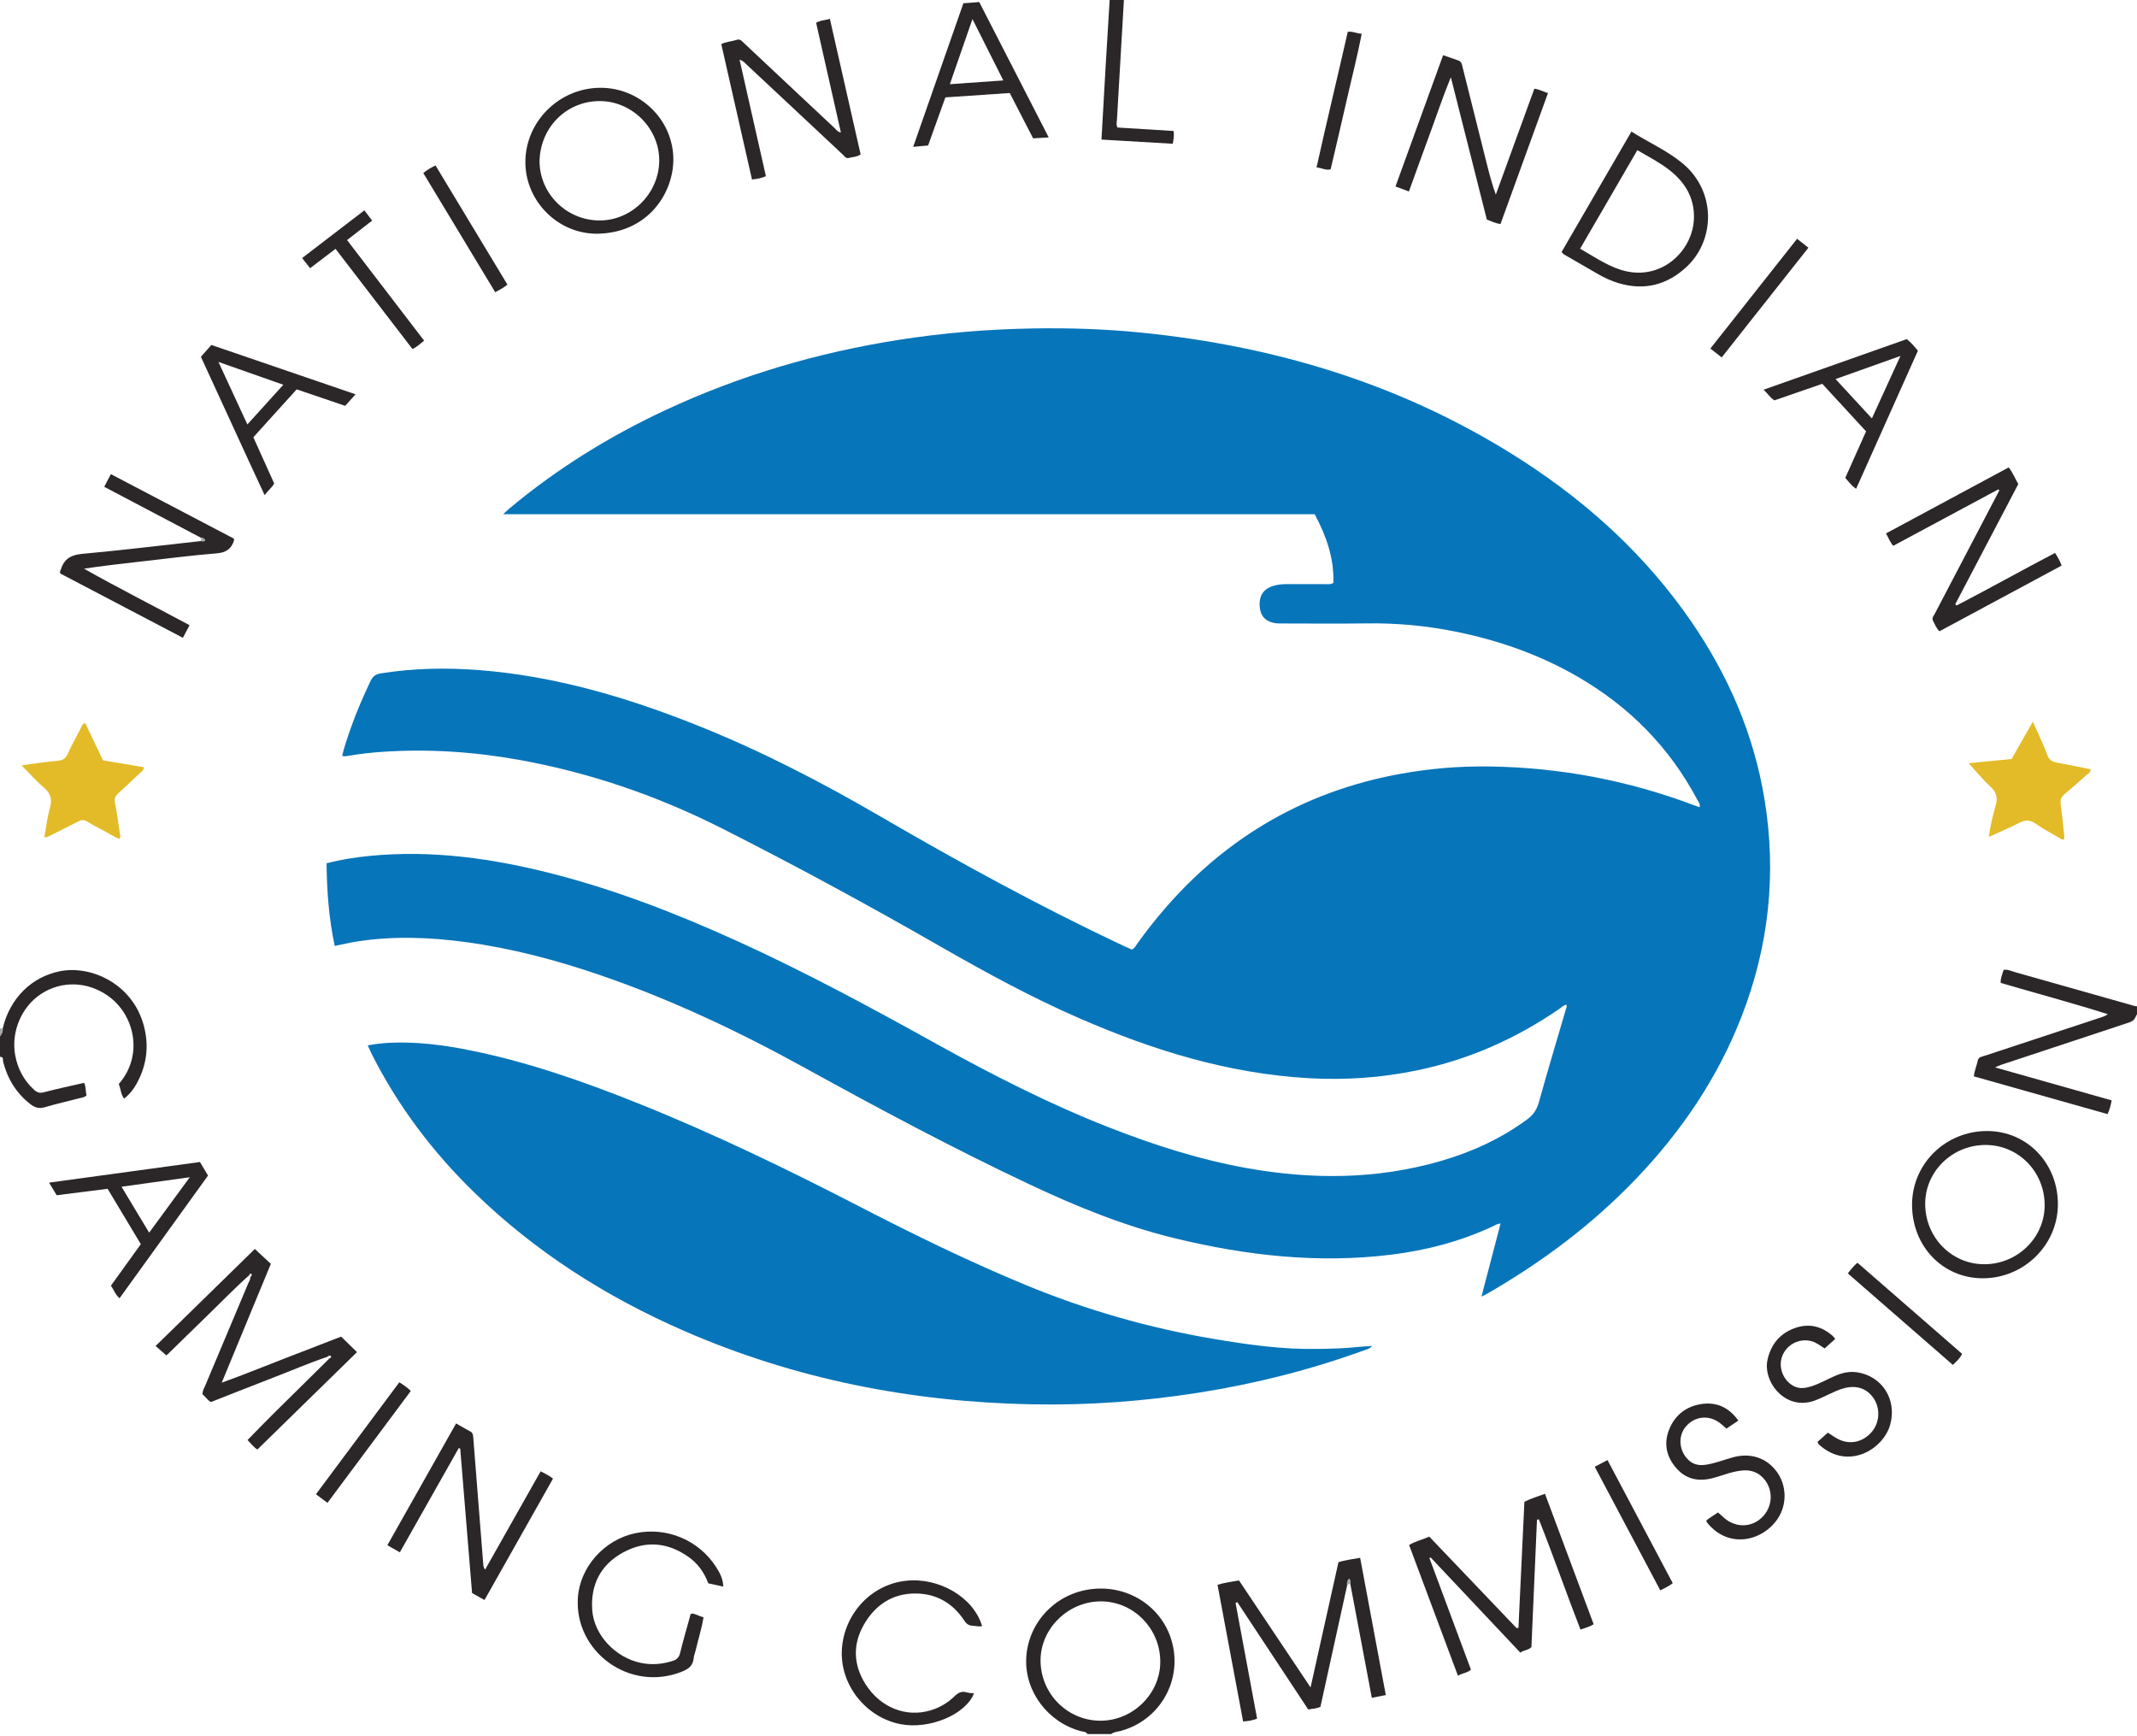 <?xml version="1.0" encoding="UTF-8"?>
<!-- Generator: Adobe Illustrator 26.0.0, SVG Export Plug-In . SVG Version: 6.00 Build 0)  -->
<svg xmlns="http://www.w3.org/2000/svg" xmlns:xlink="http://www.w3.org/1999/xlink" version="1.1" id="Layer_1" x="0px" y="0px" viewBox="0 0 267.947 217.674" style="enable-background:new 0 0 267.947 217.674;" xml:space="preserve">
<style type="text/css">
	.st0{fill:#2B2627;}
	.st1{fill:#A1A9AA;}
	.st2{fill:#0775BA;}
	.st3{fill:#E3BB28;}
</style>
<g>
	<path class="st0" d="M267.947,127.167c-0.418,0.868-0.422,0.857-1.508,1.215   c-5.2,1.716-10.399,3.437-15.597,5.16c-0.183,0.061-0.355,0.156-0.685,0.303   c4.963,1.405,9.772,2.765,14.609,4.134c-0.11,0.615-0.236,1.147-0.514,1.719   c-5.585-1.577-11.159-3.15-16.758-4.731c0.076-0.739,0.354-1.345,0.49-1.982   c0.099-0.462,0.511-0.481,0.835-0.589c3.068-1.022,6.141-2.029,9.212-3.04   c1.818-0.599,3.636-1.196,5.453-1.797c0.271-0.089,0.538-0.191,0.814-0.384   c-4.454-1.416-8.955-2.609-13.443-3.927c-0.039-0.612,0.219-1.11,0.372-1.634   c0.521-0.085,0.943,0.151,1.375,0.272c5.019,1.41,10.034,2.838,15.05,4.259   c0.093,0.026,0.196,0.022,0.294,0.031   C267.947,126.506,267.947,126.837,267.947,127.167z"></path>
	<path class="st0" d="M136.355,217.434c-0.201-0.324-0.565-0.287-0.864-0.369   c-4.115-1.122-7.006-4.977-6.819-9.113c0.195-4.326,3.426-7.918,7.761-8.63   c4.722-0.776,9.195,1.972,10.477,6.435c1.408,4.905-1.457,9.957-6.394,11.285   c-0.401,0.108-0.841,0.107-1.184,0.392   C138.34,217.434,137.348,217.434,136.355,217.434z M145.482,208.397   c0.016-4.155-3.322-7.577-7.41-7.599c-4.113-0.021-7.615,3.396-7.603,7.42   c0.012,4.153,3.348,7.52,7.473,7.545   C142.015,215.787,145.467,212.416,145.482,208.397z"></path>
	<path class="st0" d="M0.337,128.967c0.917-3.857,3.689-6.503,7.21-7.189   c3.905-0.761,9.111,1.602,10.497,6.873c0.662,2.517,0.356,4.909-0.887,7.187   c-0.398,0.73-0.895,1.38-1.602,1.922c-0.415-0.55-0.396-1.204-0.666-1.829   c0.828-0.944,1.404-2.035,1.682-3.288c0.642-2.889-0.567-6.033-3.02-7.765   c-2.59-1.828-5.813-1.928-8.383-0.258c-2.468,1.604-3.791,4.745-3.267,7.671   c0.309,1.721,1.077,3.17,2.366,4.354c0.373,0.342,0.705,0.457,1.237,0.316   c1.656-0.437,3.335-0.788,5.037-1.18c0.27,0.53,0.161,1.072,0.313,1.543   c-0.206,0.263-0.48,0.28-0.728,0.344c-1.502,0.387-3.017,0.731-4.505,1.166   c-0.716,0.21-1.245,0.06-1.813-0.383c-1.767-1.379-2.861-3.167-3.415-5.318   c-0.058-0.226,0.098-0.647-0.396-0.611c0-0.86,0-1.719,0-2.579   C0.199,129.648,0.397,129.352,0.337,128.967z"></path>
	<path class="st0" d="M140.92,0c-0.291,5.007-0.583,10.015-0.872,15.022   c-0.017,0.29-0.128,0.585,0.068,0.968c2.307,0.142,4.667,0.288,7.035,0.434   c0.09,0.578-0.006,1.057-0.103,1.601c-2.945-0.173-5.872-0.344-8.939-0.524   c0.32-5.873,0.666-11.687,1.025-17.501C139.73,0,140.325,0,140.92,0z"></path>
	<path class="st1" d="M0.337,128.967c0.059,0.385-0.139,0.682-0.337,0.978   c0-0.331,0-0.661-0-0.992C0.112,128.957,0.225,128.962,0.337,128.967z"></path>
	<path class="st2" d="M167.183,73.09c0.112-3.063-0.876-5.854-2.337-8.609   c-33.851,0-67.702,0-101.767,0c0.39-0.355,0.615-0.576,0.857-0.777   c5.951-4.963,12.484-9.004,19.498-12.277c9.315-4.348,19.079-7.212,29.227-8.808   c5.627-0.885,11.286-1.346,16.982-1.437c4.469-0.071,8.929,0.074,13.372,0.517   c17.269,1.723,33.459,6.688,48.098,16.206   c8.207,5.336,15.304,11.857,20.885,19.946c4.701,6.813,7.922,14.252,9.256,22.445   c1.51,9.273,0.54,18.307-2.851,27.074c-3.014,7.791-7.614,14.556-13.379,20.556   c-5.47,5.693-11.731,10.366-18.562,14.296c-0.168,0.097-0.347,0.176-0.711,0.358   c0.821-3.136,1.599-6.106,2.398-9.156c-0.46,0.019-0.751,0.244-1.059,0.387   c-4.024,1.868-8.263,2.971-12.65,3.513c-9.181,1.134-18.201,0.115-27.136-2.055   c-6.359-1.544-12.374-3.999-18.271-6.782c-9.539-4.502-18.836-9.467-28.069-14.558   c-8.261-4.555-16.762-8.583-25.698-11.65   c-5.511-1.892-11.128-3.379-16.911-4.156c-4.539-0.61-9.091-0.777-13.64-0.06   c-0.906,0.143-1.8,0.357-2.745,0.548c-0.737-3.445-0.988-6.881-1.025-10.366   c1.822-0.469,3.579-0.741,5.351-0.917c7.874-0.782,15.565,0.314,23.167,2.278   c7.895,2.04,15.461,4.989,22.875,8.35c8.587,3.893,16.866,8.383,25.104,12.951   c6.999,3.881,14.115,7.52,21.576,10.447c5.671,2.225,11.453,4.08,17.465,5.143   c8.083,1.429,16.12,1.392,24.065-0.887c3.938-1.13,7.62-2.807,10.935-5.249   c0.75-0.553,1.205-1.208,1.462-2.132c1.088-3.913,2.26-7.803,3.4-11.701   c0.045-0.154,0.145-0.301,0.056-0.536c-0.332,0.013-0.547,0.277-0.793,0.447   c-5.45,3.765-11.386,6.41-17.883,7.764c-4.492,0.936-9.028,1.25-13.609,0.993   c-10.075-0.567-19.534-3.493-28.713-7.485c-5.979-2.6-11.697-5.708-17.347-8.95   c-9.059-5.199-18.236-10.187-27.558-14.898c-8.034-4.06-16.483-6.974-25.358-8.573   c-5.716-1.03-11.479-1.415-17.281-1.011c-1.383,0.096-2.766,0.243-4.134,0.487   c-0.255,0.045-0.516,0.118-0.821-0.001c0.288-1.23,0.701-2.405,1.117-3.58   c0.695-1.964,1.527-3.87,2.419-5.752c0.274-0.578,0.591-0.886,1.291-0.997   c4.108-0.656,8.232-0.734,12.363-0.411c9.519,0.744,18.554,3.423,27.371,6.944   c7.936,3.169,15.5,7.083,22.879,11.378c9.943,5.787,20.029,11.31,30.444,16.214   c0.385,0.181,0.776,0.35,1.124,0.507c0.386-0.186,0.512-0.509,0.702-0.773   c4.276-5.946,9.397-10.996,15.689-14.808c5.378-3.258,11.185-5.355,17.363-6.47   c3.657-0.66,7.348-0.962,11.054-0.912c8.872,0.12,17.47,1.754,25.774,4.895   c0.182,0.069,0.367,0.131,0.62,0.221c0.084-0.437-0.18-0.709-0.334-1   c-3.491-6.568-8.522-11.641-14.944-15.36c-4.823-2.794-10.01-4.603-15.462-5.689   c-3.644-0.726-7.319-1.063-11.039-1.007c-3.406,0.051-6.814,0.011-10.221,0.011   c-0.265-0-0.53,0.007-0.794-0.004c-1.434-0.06-2.241-0.754-2.367-2.029   c-0.147-1.491,0.502-2.405,1.952-2.748c0.452-0.107,0.909-0.153,1.376-0.15   c1.621,0.01,3.242,0.01,4.862,0C166.468,73.24,166.807,73.327,167.183,73.09   z"></path>
	<path class="st2" d="M172.043,168.777c-0.327,0.371-0.656,0.415-0.951,0.523   c-6.726,2.449-13.63,4.199-20.7,5.317c-6.974,1.104-13.989,1.612-21.046,1.473   c-15.101-0.298-29.67-3.147-43.556-9.199   c-9.789-4.266-18.674-9.912-26.344-17.384   c-5.179-5.046-9.491-10.744-12.77-17.203c-0.178-0.351-0.33-0.715-0.563-1.222   c0.979-0.183,1.881-0.287,2.792-0.327c3.258-0.144,6.472,0.247,9.659,0.872   c7.392,1.45,14.466,3.932,21.437,6.722c9.521,3.81,18.737,8.278,27.844,12.979   c6.814,3.518,13.699,6.884,20.793,9.813c7.577,3.127,15.395,5.37,23.48,6.737   c4.346,0.735,8.691,1.35,13.106,1.267c1.718-0.032,3.438-0.064,5.15-0.255   C170.887,168.832,171.404,168.818,172.043,168.777z"></path>
	<path class="st0" d="M41.017,170.145c-2.253,0.753-4.43,1.704-6.646,2.554   c-2.646,1.015-5.277,2.068-7.918,3.105c-0.485-0.249-0.702-0.718-1.06-0.951   c-0.014-0.483,0.205-0.789,0.343-1.117c1.788-4.259,3.585-8.514,5.372-12.774   c0.113-0.27,0.297-0.522,0.282-0.837c0.134-0.096,0.248-0.264,0.136-0.373   c-0.167-0.162-0.219,0.071-0.299,0.171c-1.904,1.688-3.66,3.529-5.489,5.293   c-1.546,1.491-3.073,3.001-4.61,4.501c-0.115,0.112-0.245,0.207-0.275,0.232   c-0.454-0.395-0.871-0.758-1.344-1.17c4.193-4.1,8.344-8.158,12.444-12.167   c0.695,0.646,1.344,1.249,2.007,1.866c-2.033,4.918-4.047,9.787-6.16,14.899   c2.699-0.97,5.143-1.975,7.607-2.926c2.458-0.949,4.914-1.901,7.359-2.848   c0.67,0.652,1.304,1.268,1.995,1.941c-4.175,4.083-8.326,8.143-12.491,12.217   c-0.507-0.334-0.84-0.78-1.232-1.199c1.111-1.129,2.182-2.238,3.276-3.325   c2.32-2.303,4.653-4.594,6.98-6.89c0.125-0.055,0.289-0.172,0.212-0.274   C41.35,169.87,41.171,170.037,41.017,170.145z"></path>
	<path class="st0" d="M190.39,204.114c0.249-5.265,0.498-10.529,0.747-15.8   c0.82-0.42,1.664-0.672,2.58-1.004c2.044,5.478,4.069,10.905,6.102,16.353   c-0.524,0.341-1.07,0.461-1.652,0.669c-1.794-4.607-3.404-9.257-5.22-13.825   c-0.078,0.018-0.155,0.035-0.233,0.053c-0.232,5.326-0.465,10.652-0.697,15.973   c-0.394,0.396-0.934,0.361-1.391,0.693c-3.778-4.009-7.512-7.973-11.247-11.936   c-0.051,0.023-0.103,0.046-0.155,0.069c1.734,4.66,3.468,9.319,5.212,14.005   c-0.454,0.403-1.043,0.42-1.635,0.752c-2.049-5.487-4.077-10.916-6.12-16.385   c0.775-0.479,1.652-0.65,2.529-1.049c3.664,3.839,7.308,7.659,10.953,11.478   C190.24,204.145,190.315,204.129,190.39,204.114z"></path>
	<path class="st0" d="M168.911,198.79c-1.119,5.088-2.238,10.177-3.349,15.226   c-0.528,0.26-1.026,0.236-1.53,0.338c-2.98-4.511-5.935-8.984-8.89-13.457   c-0.074,0.033-0.149,0.065-0.223,0.098c0.898,4.82,1.796,9.641,2.701,14.502   c-0.553,0.227-1.09,0.32-1.753,0.359c-1.067-5.7-2.134-11.395-3.209-17.134   c0.888-0.273,1.763-0.382,2.692-0.547c2.955,4.417,5.906,8.827,8.975,13.415   c1.194-5.36,2.344-10.527,3.498-15.708c0.882-0.267,1.757-0.373,2.717-0.545   c1.078,5.762,2.142,11.455,3.218,17.21c-0.619,0.121-1.126,0.22-1.752,0.343   c-0.906-4.799-1.804-9.551-2.702-14.303c0.046-0.214,0.046-0.414-0.149-0.632   C168.911,198.227,168.858,198.492,168.911,198.79z"></path>
	<path class="st3" d="M14.999,105.193c-0.777-0.266-1.444-0.759-2.173-1.127   c-0.649-0.327-1.29-0.673-1.908-1.054c-0.388-0.239-0.714-0.217-1.103-0.015   c-1.201,0.625-2.416,1.223-3.626,1.832c-0.173,0.087-0.337,0.207-0.627,0.139   c0.225-1.22,0.36-2.471,0.702-3.662c0.315-1.097,0.077-1.84-0.787-2.57   c-0.947-0.8-1.768-1.751-2.773-2.767c0.887-0.125,1.591-0.232,2.297-0.32   c0.754-0.095,1.508-0.186,2.264-0.252c0.573-0.05,0.954-0.272,1.209-0.833   c0.478-1.051,1.032-2.069,1.571-3.091c0.148-0.281,0.206-0.636,0.63-0.829   c0.751,1.574,1.501,3.143,2.243,4.699c1.742,0.293,3.431,0.577,5.107,0.86   c0.008,0.389-0.255,0.515-0.44,0.69c-0.912,0.863-1.818,1.733-2.75,2.574   c-0.377,0.34-0.527,0.658-0.418,1.2c0.26,1.293,0.424,2.605,0.619,3.91   C15.066,104.766,15.136,104.966,14.999,105.193z"></path>
	<path class="st3" d="M249.371,104.949c0.172-1.387,0.485-2.633,0.837-3.852   c0.291-1.007,0.166-1.716-0.624-2.442c-0.939-0.863-1.75-1.866-2.749-2.953   c1.892-0.185,3.61-0.353,5.384-0.527c0.857-1.506,1.718-3.022,2.67-4.695   c0.276,0.613,0.5,1.097,0.712,1.586c0.381,0.879,0.792,1.747,1.118,2.645   c0.21,0.581,0.583,0.804,1.154,0.908c1.423,0.257,2.837,0.561,4.251,0.845   c0.019,0.426-0.307,0.537-0.513,0.721c-0.912,0.814-1.827,1.625-2.763,2.411   c-0.393,0.33-0.546,0.682-0.475,1.203c0.178,1.308,0.305,2.622,0.447,3.934   c0.017,0.161,0.002,0.326,0.002,0.478c-0.288,0.185-0.448-0.053-0.627-0.156   c-1-0.58-2.036-1.111-2.974-1.781c-0.73-0.522-1.33-0.465-2.076-0.08   C251.948,103.813,250.702,104.337,249.371,104.949z"></path>
	<path class="st0" d="M250.57,61.358c-4.381,2.353-8.763,4.706-13.186,7.082   c-0.396-0.444-0.578-0.971-0.905-1.554c5.128-2.759,10.23-5.504,15.384-8.278   c0.51,0.662,0.797,1.392,1.2,2.092c-2.634,5.021-5.265,10.034-7.895,15.048   c0.052,0.059,0.105,0.119,0.157,0.178c4.128-2.144,8.189-4.418,12.348-6.594   c0.333,0.525,0.617,0.992,0.82,1.587c-5.106,2.746-10.187,5.479-15.314,8.237   c-0.399-0.366-0.567-0.873-0.811-1.324c-0.192-0.355,0.099-0.632,0.245-0.911   c1.647-3.162,3.304-6.319,4.958-9.477c1.039-1.984,2.078-3.969,3.117-5.953   C250.65,61.447,250.61,61.403,250.57,61.358z"></path>
	<path class="st0" d="M92.729,7.476c1.115,4.933,2.204,9.752,3.301,14.608   c-0.525,0.263-1.071,0.336-1.741,0.427c-1.283-5.657-2.564-11.305-3.851-16.98   c0.655-0.324,1.33-0.328,1.945-0.536c0.443-0.15,0.667,0.19,0.923,0.429   c1.69,1.58,3.374,3.167,5.06,4.751c2.096,1.969,4.192,3.938,6.293,5.901   c0.209,0.195,0.368,0.469,0.776,0.535c-1.039-4.598-2.069-9.159-3.106-13.752   c0.542-0.334,1.111-0.304,1.724-0.499c1.296,5.714,2.576,11.362,3.857,17.008   c-0.485,0.324-1.001,0.305-1.47,0.437c-0.395,0.111-0.584-0.252-0.813-0.466   c-2.345-2.187-4.682-4.382-7.022-6.574c-1.689-1.582-3.379-3.162-5.071-4.741   C93.344,7.848,93.185,7.63,92.729,7.476z"></path>
	<path class="st0" d="M60.824,196.822c2.35-4.161,4.649-8.23,6.965-12.33   c0.56,0.291,1.064,0.522,1.55,0.917c-2.861,5.07-5.71,10.118-8.59,15.22   c-0.557-0.312-1.038-0.582-1.558-0.873c-0.496-6.043-0.992-12.079-1.488-18.116   c-0.061-0.02-0.122-0.04-0.184-0.06c-2.455,4.343-4.91,8.687-7.387,13.069   c-0.543-0.31-1.024-0.584-1.563-0.891c2.882-5.108,5.73-10.156,8.617-15.271   c0.638,0.362,1.197,0.699,1.774,1.001c0.322,0.168,0.353,0.432,0.377,0.74   c0.268,3.458,0.544,6.915,0.818,10.373c0.146,1.844,0.29,3.688,0.438,5.532   C60.608,196.33,60.611,196.532,60.824,196.822z"></path>
	<path class="st0" d="M25.216,67.44c-4.025-2.12-8.049-4.24-12.148-6.4   c0.279-0.532,0.533-1.015,0.833-1.587c5.185,2.718,10.314,5.407,15.415,8.081   c0.013,0.121,0.042,0.191,0.024,0.247c-0.338,1.036-0.974,1.507-2.143,1.601   c-3.258,0.263-6.502,0.691-9.751,1.055c-2.293,0.258-4.585,0.519-6.911,0.87   c4.344,2.46,8.796,4.698,13.231,7.087c-0.292,0.554-0.548,1.039-0.833,1.58   c-5.181-2.717-10.313-5.408-15.378-8.064c-0.094-0.286,0.048-0.409,0.097-0.559   c0.42-1.312,1.294-1.779,2.687-1.905c4.966-0.451,9.918-1.058,14.875-1.606   c0.177,0.044,0.353,0.076,0.504-0.08C25.623,67.537,25.452,67.437,25.216,67.44z   "></path>
	<path class="st0" d="M176.657,24.012c-0.618-0.23-1.105-0.411-1.684-0.627   c1.995-5.503,3.969-10.947,5.97-16.464c0.671,0.234,1.283,0.455,1.9,0.66   c0.426,0.142,0.461,0.515,0.548,0.865c1.001,4.001,2.002,8.003,3.007,12.003   c0.329,1.31,0.671,2.617,1.154,3.957c1.607-4.419,3.215-8.838,4.832-13.285   c0.613,0.08,1.094,0.358,1.709,0.554c-1.996,5.502-3.97,10.947-5.952,16.411   c-0.62-0.067-1.113-0.327-1.713-0.554c-1.475-5.833-2.962-11.712-4.514-17.847   c-1.03,2.507-1.801,4.863-2.661,7.184   C178.382,19.214,177.542,21.571,176.657,24.012z"></path>
	<path class="st0" d="M65.875,20.318c0.007-5.083,4.241-9.284,9.383-9.31   c5.026-0.026,9.175,4.053,9.168,8.986c-0.006,4.274-3.197,9.151-9.385,9.308   C70.029,29.429,65.868,25.26,65.875,20.318z M67.653,20.084   c-0.068,4.095,3.288,7.505,7.44,7.56c4.068,0.053,7.518-3.35,7.564-7.461   c0.045-3.994-3.301-7.42-7.302-7.507C71.221,12.586,67.816,15.781,67.653,20.084z"></path>
	<path class="st0" d="M249.18,141.822c5.008,0.018,8.883,4.064,8.848,9.239   c-0.035,5.091-4.293,9.246-9.454,9.225c-5.011-0.02-8.849-4.045-8.831-9.261   C239.761,145.902,243.964,141.803,249.18,141.822z M248.793,158.525   c4.179-0,7.59-3.344,7.576-7.428c-0.014-4.206-3.328-7.553-7.454-7.528   c-4.156,0.026-7.518,3.319-7.526,7.371   C241.38,155.138,244.687,158.525,248.793,158.525z"></path>
	<path class="st0" d="M204.555,16.5c2.169,1.368,4.45,2.367,6.374,3.949   c4.311,3.543,4.124,9.685,0.534,13.021c-2.435,2.264-5.293,2.996-8.521,2.033   c-0.919-0.274-1.787-0.676-2.617-1.159c-1.283-0.747-2.573-1.482-3.855-2.23   c-0.223-0.13-0.483-0.221-0.664-0.529   C198.686,26.619,201.579,21.631,204.555,16.5z M198.124,31.184   c1.698,0.977,3.227,2.031,4.993,2.616c5.021,1.663,9.185-2.275,9.28-6.477   c0.058-2.553-1.137-4.481-3.091-6.008c-1.227-0.959-2.609-1.667-4.011-2.484   C202.915,22.93,200.551,27.001,198.124,31.184z"></path>
	<path class="st0" d="M90.69,198.95c-0.706-0.156-1.284-0.284-1.887-0.418   c-0.504-1.375-1.327-2.513-2.526-3.345c-2.631-1.826-5.406-2.042-8.206-0.489   c-2.783,1.544-4.026,4.024-3.816,7.173c0.208,3.12,2.881,5.961,6.072,6.638   c1.367,0.29,2.686,0.173,4.004-0.239c0.519-0.162,0.81-0.437,0.945-0.999   c0.363-1.506,0.801-2.993,1.213-4.487c0.042-0.154,0.028-0.334,0.221-0.466   c0.508,0.029,0.947,0.343,1.498,0.482c-0.22,1.412-0.662,2.724-0.964,4.066   c-0.08,0.354-0.236,0.697-0.267,1.053c-0.081,0.911-0.615,1.344-1.423,1.671   c-6.611,2.675-13.545-2.506-13.097-9.242c0.257-3.856,3.299-7.272,7.188-8.092   c3.942-0.831,7.955,0.837,10.14,4.232   C90.244,197.202,90.654,197.948,90.69,198.95z"></path>
	<path class="st0" d="M25.071,145.706c0.375,0.629,0.676,1.136,1.012,1.7   c-3.693,5.121-7.375,10.229-11.092,15.384c-0.521-0.435-0.703-1.043-1.083-1.575   c1.241-1.724,2.471-3.434,3.749-5.209c-1.381-2.302-2.766-4.608-4.165-6.941   c-2.151,0.273-4.24,0.537-6.385,0.809c-0.299-0.494-0.582-0.964-0.956-1.582   C12.533,147.42,18.783,146.565,25.071,145.706z M15.238,148.806   c1.197,1.99,2.309,3.84,3.464,5.759c1.719-2.343,3.36-4.581,5.099-6.952   C20.857,148.023,18.12,148.405,15.238,148.806z"></path>
	<path class="st0" d="M37.2,48.821c-1.842,2.036-3.633,4.017-5.434,6.008   c0.884,1.961,1.749,3.879,2.612,5.794c-0.294,0.535-0.756,0.868-1.199,1.459   c-2.719-5.823-5.317-11.567-7.988-17.341c0.414-0.468,0.827-0.934,1.313-1.484   c5.98,2.047,11.975,4.098,18.078,6.187c-0.485,0.539-0.877,0.973-1.302,1.445   C41.256,50.201,39.264,49.523,37.2,48.821z M31.018,53.224   c1.544-1.705,2.98-3.292,4.507-4.979c-2.734-0.961-5.352-1.882-8.134-2.86   C28.641,48.087,29.803,50.598,31.018,53.224z"></path>
	<path class="st0" d="M228.486,48.127c-2.054,0.711-4.015,1.389-6.004,2.077   c-0.519-0.315-0.808-0.844-1.362-1.335c6.062-2.142,11.99-4.237,17.948-6.342   c0.55,0.393,0.948,0.911,1.41,1.448c-2.579,5.763-5.153,11.514-7.748,17.312   c-0.57-0.361-0.917-0.877-1.358-1.364c0.865-1.939,1.724-3.863,2.604-5.835   C232.16,52.117,230.351,50.153,228.486,48.127z M234.706,52.468   c1.198-2.621,2.343-5.127,3.58-7.834c-2.81,1-5.415,1.928-8.136,2.897   C231.71,49.221,233.178,50.812,234.706,52.468z"></path>
	<path class="st0" d="M120.793,0.413c0.688-0.053,1.308-0.102,1.989-0.155   c2.892,5.635,5.777,11.257,8.709,16.97c-0.723,0.044-1.308,0.08-1.955,0.119   c-0.972-1.886-1.935-3.754-2.929-5.684c-2.679,0.181-5.34,0.362-8.071,0.547   c-0.718,2-1.428,3.978-2.165,6.03c-0.571,0.053-1.15,0.106-1.87,0.172   C116.615,12.365,118.689,6.434,120.793,0.413z M119.096,10.558   c2.304-0.162,4.435-0.311,6.705-0.471c-1.289-2.563-2.534-5.039-3.87-7.694   C120.957,5.2,120.052,7.806,119.096,10.558z"></path>
	<path class="st0" d="M123.14,203.905c-0.468,0.087-0.854-0.04-1.245-0.058   c-0.48-0.022-0.744-0.269-1.001-0.659c-1.43-2.162-3.466-3.351-6.051-3.377   c-2.943-0.029-5.129,1.449-6.541,3.935c-1.398,2.46-1.31,5.004,0.212,7.422   c1.857,2.949,5.098,4.229,8.196,3.288c1.127-0.342,2.121-0.932,2.957-1.745   c0.466-0.453,0.91-0.707,1.568-0.493c0.276,0.09,0.586,0.072,0.886,0.104   c-0.999,2.667-5.609,4.578-9.206,3.874c-4.393-0.861-7.616-4.978-7.356-9.356   c0.263-4.424,3.604-8.118,7.984-8.619   C117.736,197.741,122.09,200.295,123.14,203.905z"></path>
	<path class="st0" d="M227.895,180.794c0.412-0.368,0.85-0.758,1.29-1.151   c0.478,0.301,0.875,0.598,1.311,0.817c1.444,0.725,3.019,0.392,4.136-0.843   c1.031-1.14,1.17-2.94,0.326-4.231c-0.83-1.269-2.144-1.737-3.729-1.319   c-0.673,0.178-1.299,0.478-1.927,0.773c-0.567,0.266-1.131,0.543-1.716,0.763   c-3.715,1.392-6.585-2.336-5.965-5.109c0.434-1.942,1.56-3.279,3.386-3.949   c1.752-0.643,3.384-0.281,4.79,0.976c0.094,0.084,0.166,0.194,0.314,0.37   c-0.454,0.406-0.886,0.792-1.338,1.196c-0.556-0.369-1.042-0.759-1.667-0.921   c-1.481-0.386-3.06,0.401-3.63,1.846c-0.555,1.406,0.105,3.126,1.463,3.809   c0.701,0.352,1.408,0.25,2.12,0.032c1.08-0.33,2.048-0.912,3.081-1.35   c0.869-0.369,1.755-0.57,2.703-0.429c3.15,0.467,5.018,3.421,4.168,6.536   c-0.857,3.141-5.25,5.757-8.823,2.626   C228.066,181.129,227.931,181.025,227.895,180.794z"></path>
	<path class="st0" d="M217.966,178.132c-0.541,0.363-1.004,0.673-1.497,1.003   c-0.308-0.262-0.588-0.536-0.903-0.762c-1.342-0.966-3.026-0.784-4.122,0.431   c-0.992,1.099-0.986,2.797,0.01,3.997c0.519,0.625,1.172,0.943,1.995,0.904   c0.768-0.037,1.494-0.259,2.223-0.475c0.569-0.169,1.13-0.371,1.704-0.519   c2.198-0.565,4.181,0.126,5.435,1.877c1.225,1.711,1.275,4.094,0.068,5.871   c-1.902,2.802-6.122,3.788-8.796,0.512c-0.058-0.072-0.091-0.164-0.152-0.277   c0.103-0.091,0.191-0.186,0.296-0.258c0.38-0.26,0.766-0.512,1.182-0.789   c0.422,0.344,0.772,0.74,1.215,1.026c1.588,1.022,3.538,0.682,4.681-0.832   c1.111-1.472,0.905-3.546-0.475-4.749c-0.691-0.602-1.511-0.787-2.401-0.701   c-0.76,0.073-1.492,0.271-2.215,0.511c-0.501,0.166-1.005,0.324-1.516,0.455   c-1.741,0.445-3.29,0.132-4.509-1.259c-1.236-1.411-1.603-3.05-0.922-4.8   c0.728-1.872,2.186-2.994,4.163-3.258   C215.271,175.796,216.795,176.495,217.966,178.132z"></path>
	<path class="st0" d="M38.88,33.633c-0.352-0.452-0.634-0.814-0.995-1.278   c2.592-1.987,5.172-3.964,7.8-5.978c0.351,0.461,0.647,0.848,0.978,1.282   c-1.049,0.815-2.06,1.6-3.147,2.444c3.232,4.22,6.438,8.404,9.662,12.613   c-0.501,0.399-0.902,0.785-1.458,1.054c-3.21-4.182-6.403-8.34-9.65-12.569   C40.996,32.02,39.982,32.793,38.88,33.633z"></path>
	<path class="st0" d="M41.059,188.446c-0.51-0.381-0.95-0.709-1.445-1.079   c3.502-4.702,6.968-9.356,10.455-14.039c0.53,0.331,0.98,0.641,1.44,1.086   C48.023,179.095,44.561,183.744,41.059,188.446z"></path>
	<path class="st0" d="M53.076,21.699c0.479-0.41,0.961-0.661,1.527-0.959   c3.019,5.003,6.011,9.96,9.019,14.945c-0.481,0.408-0.97,0.648-1.529,0.957   C59.075,31.642,56.085,26.686,53.076,21.699z"></path>
	<path class="st0" d="M225.33,29.94c0.512,0.405,0.924,0.732,1.416,1.121   c-3.626,4.588-7.225,9.141-10.872,13.756c-0.475-0.372-0.906-0.709-1.42-1.112   C218.081,39.113,221.68,34.559,225.33,29.94z"></path>
	<path class="st0" d="M199.957,183.922c0.574-0.301,1.058-0.556,1.598-0.84   c2.743,5.174,5.454,10.288,8.179,15.43c-0.462,0.393-0.981,0.585-1.557,0.91   C205.447,194.272,202.736,189.161,199.957,183.922z"></path>
	<path class="st0" d="M231.685,159.672c0.407-0.503,0.736-0.951,1.214-1.334   c4.371,3.806,8.725,7.597,13.116,11.421c-0.259,0.57-0.696,0.945-1.155,1.389   C240.452,167.308,236.078,163.498,231.685,159.672z"></path>
	<path class="st0" d="M168.99,3.989c0.626-0.084,1.098,0.209,1.75,0.249   c-0.564,2.894-1.292,5.683-1.924,8.491c-0.637,2.827-1.31,5.646-1.975,8.501   c-0.581,0.169-1.082-0.174-1.765-0.238C166.34,15.287,167.707,9.643,168.99,3.989z   "></path>
	<path class="st1" d="M168.911,198.79c-0.053-0.298,0-0.562,0.245-0.836   c0.195,0.218,0.195,0.418,0.149,0.632   C169.128,198.566,169.032,198.702,168.911,198.79z"></path>
	<path class="st1" d="M25.216,67.44c0.237-0.002,0.407,0.097,0.5,0.321   c-0.151,0.156-0.326,0.124-0.504,0.08C25.214,67.707,25.215,67.573,25.216,67.44   z"></path>
</g>
</svg>
